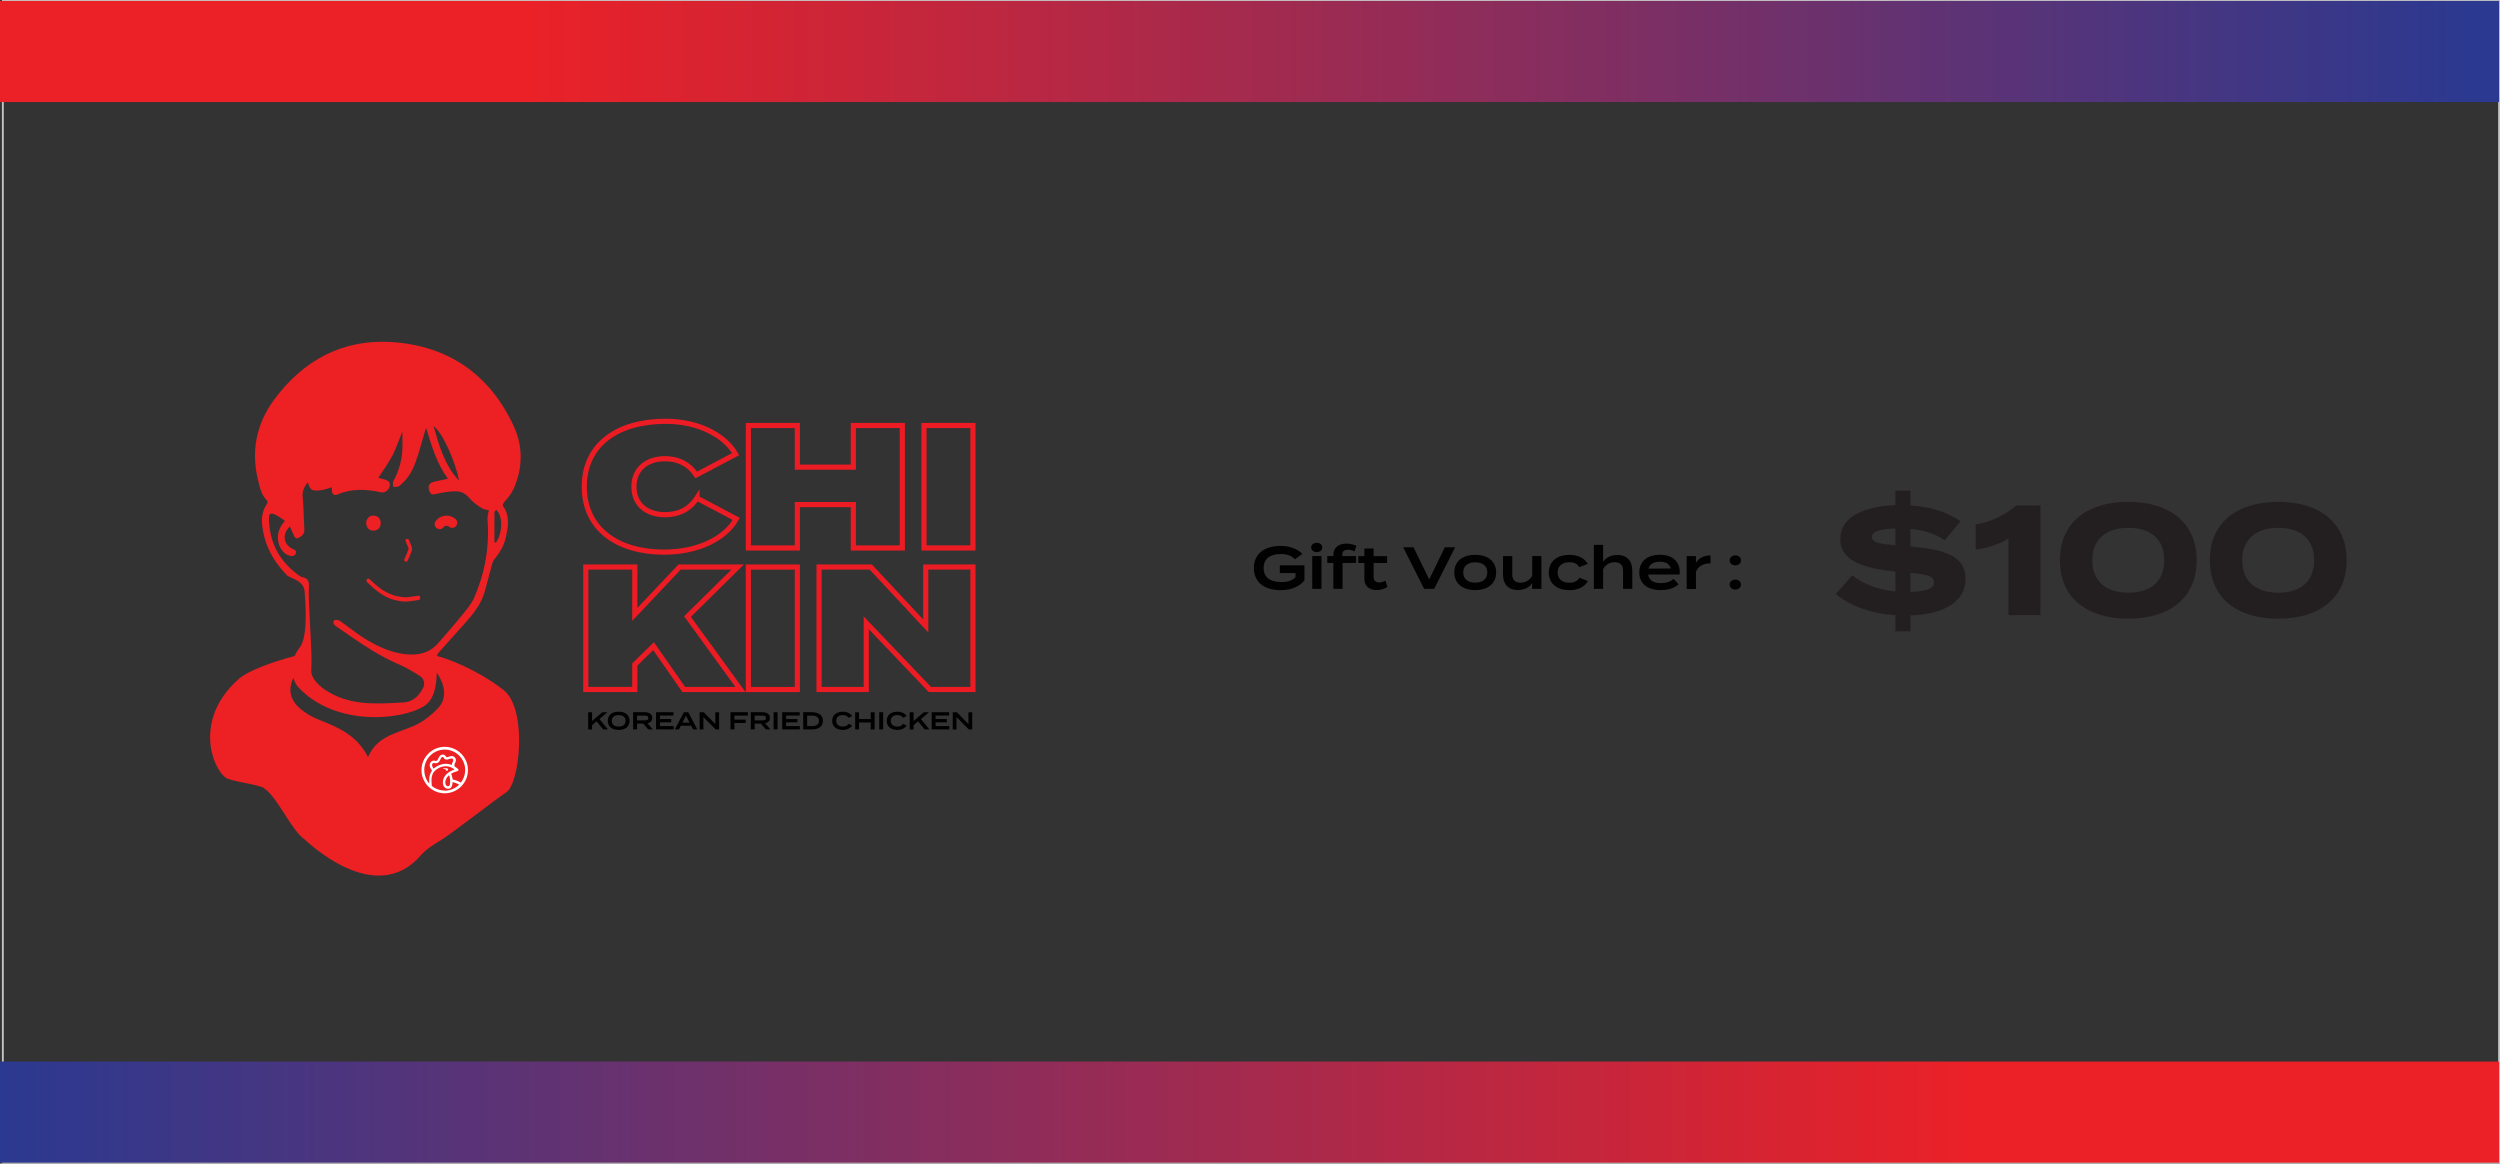 <?xml version="1.0" encoding="UTF-8"?><svg id="Layer_2" xmlns="http://www.w3.org/2000/svg" xmlns:xlink="http://www.w3.org/1999/xlink" viewBox="0 0 378.67 176.25"><rect x="0" y="0" width="378.67" height="176.25" fill="#333333" stroke="none"/><defs><style>.cls-1{stroke:#ed1c24;stroke-width:.78px;}.cls-1,.cls-2{fill:none;stroke-miterlimit:10;}.cls-2{stroke:#c6c6c5;stroke-width:.28px;}.cls-3{fill:url(#linear-gradient);}.cls-4{fill:#010101;}.cls-5{fill:#ed2024;}.cls-6{fill:#fff;}.cls-7{fill:#231f20;}.cls-8{fill:url(#linear-gradient-2);}</style><linearGradient id="linear-gradient" x1="0" y1="168.45" x2="378.53" y2="168.45" gradientTransform="matrix(1, 0, 0, 1, 0, 0)" gradientUnits="userSpaceOnUse"><stop offset="0" stop-color="#2b3990"/><stop offset=".79" stop-color="#eb2127"/></linearGradient><linearGradient id="linear-gradient-2" x1="0" y1="7.8" x2="378.53" y2="7.8" gradientTransform="matrix(1, 0, 0, 1, 0, 0)" gradientUnits="userSpaceOnUse"><stop offset=".21" stop-color="#eb2127"/><stop offset=".99" stop-color="#2b3990"/></linearGradient></defs><g id="Layer_1-2"><g><path class="cls-4" d="M197.57,87.91c-.63,.86-1.87,1.48-3.58,1.48-2.53,0-4.07-1.24-4.07-3.35s1.54-3.35,4.07-3.35c1.55,0,2.65,.58,3.28,1.2l-1.12,.82c-.55-.54-1.19-.79-2.14-.79-1.65,0-2.61,.72-2.61,2.12s.99,2.12,2.66,2.12c.95,0,1.72-.21,2.17-.75v-.61h-2.38v-1.17h3.73v2.28Z"/><path class="cls-4" d="M198.6,82.93c0-.42,.35-.71,.85-.71s.83,.29,.83,.71-.34,.7-.83,.7-.85-.3-.85-.7Zm1.56,6.26h-1.4v-4.96h1.4v4.96Z"/><path class="cls-4" d="M203.32,84.23h2.08v1.04h-2.04v3.92h-1.4v-3.92h-.92v-1.04h.92v-.12c0-1.22,.86-1.77,1.95-1.77,.51,0,1.13,.13,1.54,.33l-.28,.85c-.33-.18-.65-.25-.95-.25-.55,0-.9,.19-.9,.68v.28Z"/><path class="cls-4" d="M210.14,88.9c-.42,.29-1.04,.48-1.63,.48-1.04,0-1.85-.57-1.85-1.68v-2.42h-.92v-1.04h.92v-1.15h1.4v1.15h2.04v1.04h-2.04v2.18c0,.5,.38,.76,.87,.76,.34,0,.65-.13,.93-.26l.29,.95Z"/><path class="cls-4" d="M214.1,82.89l2.38,4.87,2.37-4.87h1.56l-3.18,6.3h-1.52l-3.18-6.3h1.58Z"/><path class="cls-4" d="M220.28,86.71c0-1.66,1.21-2.67,3.17-2.67s3.17,1.02,3.17,2.67-1.22,2.67-3.17,2.67-3.17-1.03-3.17-2.67Zm5,0c0-1.04-.77-1.54-1.83-1.54s-1.82,.5-1.82,1.54,.77,1.54,1.82,1.54,1.83-.51,1.83-1.54Z"/><path class="cls-4" d="M233.47,84.23v4.96h-1.4v-.87c-.4,.66-1.21,1.05-2.16,1.05-1.49,0-2.25-.95-2.25-2.27v-2.87h1.4v2.78c0,.81,.43,1.25,1.26,1.25,.74,0,1.35-.34,1.76-1.05v-2.98h1.4Z"/><path class="cls-4" d="M237.73,89.39c-1.94,0-3.14-1.04-3.14-2.67s1.2-2.68,3.14-2.68c1.41,0,2.35,.61,2.76,1.37l-1.29,.5c-.29-.55-.84-.75-1.47-.75-1.04,0-1.8,.51-1.8,1.56s.77,1.55,1.8,1.55c.63,0,1.2-.21,1.5-.77l1.28,.51c-.41,.77-1.36,1.39-2.79,1.39Z"/><path class="cls-4" d="M247.24,86.32v2.87h-1.4v-2.78c0-.81-.43-1.25-1.26-1.25-.74,0-1.35,.34-1.76,1.05v2.98h-1.4v-6.66h1.4v2.58c.41-.66,1.21-1.05,2.16-1.05,1.49,0,2.25,.95,2.25,2.27Z"/><path class="cls-4" d="M251.59,88.32c.86,0,1.4-.22,1.91-.64l.75,.82c-.69,.61-1.58,.88-2.73,.88-2.04,0-3.22-1.03-3.22-2.67s1.17-2.68,3.12-2.68c1.8,0,3.01,.92,3.01,2.67,0,.16,0,.24-.04,.32h-4.75c.13,.89,.8,1.3,1.95,1.3Zm-1.89-2.19l3.39-.02c-.22-.71-.78-1.03-1.67-1.03s-1.53,.34-1.73,1.04Z"/><path class="cls-4" d="M255.48,89.19v-4.96h1.4v1.03c.41-.75,1.26-1.13,2.21-1.13v1.2c-1.08,0-1.92,.42-2.21,1.3v2.58h-1.4Z"/><path class="cls-4" d="M261.99,84.88c0-.42,.35-.76,.86-.76s.85,.33,.85,.76-.35,.75-.85,.75-.86-.31-.86-.75Zm0,3.67c0-.42,.35-.76,.86-.76s.85,.33,.85,.76-.35,.75-.85,.75-.86-.32-.86-.75Z"/></g><g><path class="cls-5" d="M56.57,80.38c1.47,0,1.47-2.28,0-2.28s-1.47,2.28,0,2.28h0Z"/><path class="cls-5" d="M63.4,90.23c-1.55,.19-1.67,.39-3.22,.08-1.65-.33-2.94-1.36-4.22-2.61-.26-.26-.63,.2-.37,.46,1.31,1.28,2.63,2.37,4.3,2.75s1.86,.18,3.51-.03c.33-.04,.34-.69,0-.65h0Z"/><path class="cls-5" d="M76.32,104.56c-2.36-1.94-6.81-4.33-10.13-5.2,.02-.15,.07-.29,.15-.39,1.26-1.44,2.54-2.85,3.82-4.27,1.36-1.52,2.69-3.06,3.26-5.08,.39-1.38,.73-2.78,1.12-4.17,.07-.27,.19-.54,.36-.75,.74-.92,1.38-1.92,1.66-3.07,.41-1.73,.74-3.46-.38-4.99-.07-.1,.05-.43,.18-.57,.56-.64,1.12-1.29,1.46-2.07,1.39-3.18,1.39-6.39,.03-9.37-3.65-8-10.1-12.34-18.71-12.83-7.34-.42-13.33,2.86-17.67,8.81-2.65,3.63-3.48,7.76-2.37,12.17,.27,1.08,.48,2.22,1.37,3.05,.08,.08,.04,.39-.05,.53-.67,.97-.84,2.06-.71,3.18,.33,2.98,1.66,5.46,3.75,7.59,.52,.53,2.7,.72,2.7,2.71,0,.37,.65,6.37-.74,8.21-.34,.44-.6,.86-.79,1.31-3.11,.82-7,2.17-8.49,3.5-6.73,5.98-4.09,13.27-2.02,14.89,.8,.63,4.97,1.04,5.83,1.6,2.08,1.36,4.15,6.38,6.19,7.8,.26,.18,10.65,10.43,17.59,2.42,.87-1.01,2.07-1.71,3.2-2.41,1.65-1.02,8.15-6.1,9.77-7.16,2.02-1.32,3.22-12.48-.36-15.43Zm-1.43-26.97c.09-.2,.12-.27,.27-.38,1.03,.94,.99,3.51-.05,4.98l-.22-.06v-4.54Zm-5.35-4.78c-2.25-2.4-3.02-5.33-3.87-8.27,1.39,1.02,3.3,5.35,3.87,8.27Zm-23.54,14.67c-.24-.06-.48-.14-.68-.29-2.91-2.07-4.47-4.89-4.58-8.46-.03-1.01,.22-1.14,1.13-.68,.43,.22,.82,.53,1.29,.84-.9,.99-1.25,2.06-.98,3.3,.25,1.13,1.1,2.01,2.07,2.04,.12,0,.24-.06,.36-.14,.25-.17,.31-.53,.1-.75-.04-.04-.08-.07-.12-.09-1.6-.57-1.99-2.21-.7-3.51,.21,.45,.42,.86,.59,1.28,.27,.67,.51,.63,1.06,.26,.69-.46,.57-1.03,.53-1.65-.08-1.49-.09-2.98-.23-4.46-.08-.84,.27-1.43,.79-2.14,.28,1.13,.6,1.36,1.69,1.26,.33-.03,.65-.1,.97-.18,.32-.08,.62-.2,.98-.32,0,.24-.03,.45,0,.64,.09,.45,.36,.67,.82,.47,2.16-.91,4.37-.84,6.6-.33,.58,.13,1.19-.3,1.34-.94,.14-.62-.26-.85-.75-.99-.34-.1-.68-.19-.98-.27,.72-1.12,1.53-2.19,2.14-3.37,.6-1.16,1.01-2.42,1.5-3.64,0,1.05,.07,2.11-.02,3.16-.12,1.57-.63,3.03-1.36,4.42-.11,.22,0,.55,0,.82,.3-.03,.67,.03,.87-.12,1.14-.86,1.92-2.05,2.41-3.35,.63-1.67,1.06-3.41,1.58-5.12,.03-.1,.06-.21,.14-.32,.81,2.68,1.6,5.36,3.29,7.67-.8,.17-1.54,.29-2.25,.5-.66,.19-.82,.68-.54,1.41,.24,.63,.63,.46,1.14,.35,.95-.21,1.94-.37,2.91-.36,.78,0,1.45,.38,2,1.04,.5,.6,1.19,1.07,1.85,1.51,.33,.22,.8,.24,1.08,.31-.08,.51-.24,.95-.2,1.38,.33,4.11-.37,8.06-1.99,11.81-.51,1.18-1.46,2.19-2.28,3.21-1,1.25-2.09,2.43-3.13,3.66-1.34,1.59-3.12,1.97-5.06,1.75-2.37-.27-4.47-1.31-6.45-2.57-1.19-.76-2.28-1.67-3.44-2.48-.21-.14-.68-.21-.83-.08-.37,.31-.09,.67,.2,.87,1.76,1.21,3.51,2.46,5.33,3.58,1.36,.84,2.78,1.6,4.25,2.23,.79,.34,2.28,1.16,3.21,1.79,.56,.37,.75,1.1,.46,1.71-.71,1.52-1.83,2.19-3.01,2.26-4.4,.25-8.33,.5-12-2.01-.82-.56-2.02-1.74-1.95-2.78,.2-3.16-.5-9.65-.36-12.81,.03-.7-.12-1.17-.84-1.34Zm20.46,19.65c-.63,.73-1.4,1.35-2.18,1.92-2.69,1.96-6.93,1.74-8.53,5.63-1.79-3.52-4.79-4.58-7.72-5.78-.72-.3-1.42-.7-2.05-1.16-1.98-1.43-2.45-3.1-1.55-5.08,.15,.55,.4,1.06,.79,1.47,5.69,6.04,15.78,4.92,19.03,2.81,1.55-.99,1.85-3.05,1.91-5.06,1.14,1.68,1.64,3.7,.31,5.25Z"/><path class="cls-5" d="M67.23,79.77l.03-.04-.12,.16c.06-.08,.14-.16,.22-.22l-.16,.12c.09-.07,.19-.12,.29-.16l-.19,.08c.11-.04,.23-.07,.34-.09l-.2,.02c.12-.01,.24-.01,.36,0l-.19-.03c.11,.02,.22,.04,.32,.08l-.18-.07c.1,.04,.19,.09,.27,.15l-.16-.12s.07,.06,.1,.09c.14,.13,.34,.22,.53,.22s.42-.08,.55-.23c.27-.3,.3-.78,0-1.07-.4-.39-.99-.6-1.54-.55-.32,.03-.61,.1-.89,.26s-.5,.38-.68,.64c-.1,.15-.12,.4-.08,.57,.05,.18,.19,.38,.36,.47s.38,.13,.57,.08l.19-.08c.12-.07,.21-.16,.28-.28h0Z"/><path class="cls-5" d="M61.46,82.02l.3,.72c.04,.09,.09,.18,.11,.28,.02,.11,0,.2-.04,.3-.16,.46-.36,.91-.57,1.35-.06,.13-.04,.29,.1,.37,.12,.07,.31,.04,.37-.1,.13-.27,.25-.54,.36-.81,.1-.25,.22-.5,.29-.76,.08-.29,0-.53-.11-.8s-.23-.55-.35-.82c-.06-.13-.26-.16-.37-.1-.14,.08-.15,.24-.1,.37h0Z"/><g><path class="cls-6" d="M67.36,113.12c-1.94,0-3.52,1.58-3.52,3.52s1.58,3.52,3.52,3.52,3.52-1.58,3.52-3.52-1.58-3.52-3.52-3.52Zm-3.1,3.52c0-1.71,1.39-3.1,3.1-3.1s3.1,1.39,3.1,3.1c0,.71-.24,1.37-.65,1.89-.39-.22-.81-.38-1.25-.47-.03-.3-.1-.59-.22-.87,.3-.18,.64-.3,.97-.4,.13-.04,.2-.22,.08-.31-.18-.15-.36-.29-.56-.41,.02-.04,.03-.09,.02-.14-.04-.1,0-.2,.04-.29,.07-.13,.14-.26,.16-.4,.04-.25-.08-.5-.29-.63-.23-.15-.5-.09-.74-.01-.1,.03-.19,.07-.3,.08-.03,0-.09,.01-.11,0-.04-.02-.06-.1-.08-.13-.14-.22-.42-.32-.67-.22-.22,.09-.35,.29-.44,.49-.07,.14-.15,.38-.31,.43-.09,.03-.21-.03-.31-.04-.13-.02-.27,0-.38,.07-.21,.13-.34,.4-.33,.65,.01,.3,.18,.56,.35,.8-.18,.24-.31,.52-.37,.82-.08,.37-.07,.75-.05,1.13-.47-.54-.75-1.25-.75-2.02Zm3.76,.77c.13,.33,.18,.7,.16,1.05-.01,.17-.02,.4-.12,.54-.08,.1-.23,.11-.34,.06-.3-.13-.3-.57-.23-.84,.08-.32,.28-.59,.53-.81Zm-2.33-.99h-.01c-.1-.13-.2-.29-.23-.47-.02-.13,.04-.31,.16-.37,.06-.03,.14,0,.23,.01,.12,.03,.24,.04,.35,0,.2-.06,.35-.23,.44-.41,.08-.15,.14-.35,.27-.47,.04-.04,.1-.07,.16-.06,.08,.01,.12,.07,.16,.14,.05,.09,.11,.17,.21,.22,.13,.06,.28,.05,.41,.02,.19-.04,.39-.16,.59-.14,.19,.02,.27,.21,.21,.38-.08,.2-.22,.4-.21,.61-.08-.03-.15-.06-.23-.09-.44-.14-.91-.13-1.36,0-.42,.12-.83,.34-1.16,.63Zm1.66,3.32c-.74,0-1.42-.26-1.95-.69,0-.02,0-.03,0-.05-.06-.73-.14-1.59,.41-2.18,.52-.55,1.39-.89,2.14-.71,.33,.08,.63,.24,.9,.44-.79,.28-1.57,.78-1.74,1.65-.09,.43,0,.99,.44,1.2,.2,.09,.43,.1,.63,0,.22-.12,.3-.37,.34-.61,.02-.11,.03-.22,.03-.33,.35,.08,.68,.21,1,.38-.56,.57-1.34,.92-2.2,.92Z"/><path class="cls-6" d="M67.86,116.51s-.02-.06-.05-.08l-.04-.03s-.06-.03-.09-.03h-.02s-.02,0-.02,0c-.16-.02-.32-.02-.47,0-.03,0-.05,.02-.05,.05,0,.03,.02,.06,.05,.05,.11-.01,.22-.02,.34-.01v.02s-.03,.05-.02,.07v.05s.03,.06,.05,.08l.04,.03s.06,.03,.09,.03h.02s.05,0,.07-.02c.02,0,.04-.02,.06-.04,.02-.02,.03-.04,.04-.06,.01-.02,.02-.05,.02-.07v-.05Z"/></g></g><g><path d="M91.36,110.48l-1-1.22-.68,.58v.65h-.59v-2.6h.59v1.32l1.54-1.32h.78l-1.21,1.02,1.28,1.57h-.71Z"/><path d="M92.06,109.18c0-.87,.64-1.38,1.65-1.38s1.65,.51,1.65,1.38-.64,1.38-1.65,1.38-1.65-.51-1.65-1.38Zm2.7,0c0-.56-.4-.87-1.05-.87s-1.05,.31-1.05,.87,.4,.87,1.05,.87,1.05-.31,1.05-.87Z"/><path d="M98.18,110.48l-.75-.88h-.94v.88h-.59v-2.6h1.79c.63,0,1.11,.29,1.11,.86,0,.44-.29,.72-.72,.82l.8,.92h-.71Zm-.52-1.37c.31,0,.54-.07,.54-.36s-.23-.36-.54-.36h-1.17v.73h1.17Z"/><path d="M102.04,109.98v.5h-2.67v-2.6h2.64v.5h-2.05v.53h1.71v.5h-1.71v.57h2.08Z"/><path d="M104.69,109.93h-1.57l-.28,.55h-.63l1.38-2.6h.65l1.38,2.6h-.64l-.28-.55Zm-.25-.48l-.54-1.06-.54,1.06h1.08Z"/><path d="M108.92,107.89v2.6h-.52l-1.86-1.88v1.88h-.57v-2.6h.63l1.75,1.78v-1.78h.58Z"/><path d="M111.24,108.4v.6h1.71v.51h-1.71v.97h-.59v-2.6h2.63v.51h-2.03Z"/><path d="M116,110.48l-.75-.88h-.94v.88h-.59v-2.6h1.79c.63,0,1.11,.29,1.11,.86,0,.44-.29,.72-.72,.82l.8,.92h-.71Zm-.52-1.37c.31,0,.54-.07,.54-.36s-.23-.36-.54-.36h-1.17v.73h1.17Z"/><path d="M117.18,110.48v-2.6h.59v2.6h-.59Z"/><path d="M121.15,109.98v.5h-2.67v-2.6h2.64v.5h-2.05v.53h1.71v.5h-1.71v.57h2.08Z"/><path d="M124.65,109.18c0,.81-.63,1.3-1.61,1.3h-1.38v-2.6h1.38c.98,0,1.61,.49,1.61,1.3Zm-.6,0c0-.53-.42-.79-1.05-.79h-.74v1.59h.74c.62,0,1.05-.26,1.05-.79Z"/><path d="M128.54,109.63l.54,.27c-.24,.37-.75,.66-1.42,.66-.98,0-1.61-.52-1.61-1.38s.63-1.38,1.64-1.38c.65,0,1.15,.3,1.39,.66l-.55,.27c-.19-.29-.47-.42-.85-.42-.62,0-1.02,.3-1.02,.87s.41,.87,1.02,.87c.39,0,.67-.13,.86-.42Z"/><path d="M132.48,107.89v2.6h-.59v-1.06h-1.77v1.06h-.59v-2.6h.59v1.02h1.77v-1.02h.59Z"/><path d="M133.18,110.48v-2.6h.59v2.6h-.59Z"/><path d="M136.8,109.63l.54,.27c-.24,.37-.75,.66-1.42,.66-.98,0-1.61-.52-1.61-1.38s.63-1.38,1.64-1.38c.65,0,1.15,.3,1.39,.66l-.55,.27c-.19-.29-.47-.42-.85-.42-.62,0-1.02,.3-1.02,.87s.41,.87,1.02,.87c.39,0,.67-.13,.86-.42Z"/><path d="M140.06,110.48l-1-1.22-.68,.58v.65h-.59v-2.6h.59v1.32l1.54-1.32h.78l-1.21,1.02,1.28,1.57h-.71Z"/><path d="M143.79,109.98v.5h-2.67v-2.6h2.64v.5h-2.05v.53h1.71v.5h-1.71v.57h2.08Z"/><path d="M147.26,107.89v2.6h-.52l-1.86-1.88v1.88h-.57v-2.6h.63l1.75,1.78v-1.78h.58Z"/></g><path class="cls-1" d="M105.56,75.45l5.96,3.15c-1.64,2.91-5.7,5.03-10.94,5.03-7.05,0-12.08-3.52-12.08-9.91s5.03-9.91,12.35-9.91c4.98,0,8.98,2.17,10.57,4.98l-5.96,3.15c-1.09-1.64-2.7-2.46-4.72-2.46-2.81,0-4.72,1.59-4.72,4.24s1.91,4.24,4.72,4.24c2.01,0,3.68-.77,4.82-2.52Z"/><path class="cls-1" d="M136.67,64.45v18.55h-7.42v-6.57h-8.48v6.57h-7.42v-18.55h7.42v6.31h8.48v-6.31h7.42Z"/><path class="cls-1" d="M139.95,83v-18.55h7.42v18.55h-7.42Z"/><path class="cls-1" d="M103.57,104.44l-4.58-6.57-2.84,2.78v3.79h-7.42v-18.55h7.42v7.18l6.78-7.18h8.8l-7.6,7.5,8.03,11.05h-8.58Z"/><path class="cls-1" d="M113.35,104.44v-18.55h7.42v18.55h-7.42Z"/><path class="cls-1" d="M147.37,85.89v18.55h-6.52l-9.64-10.1v10.1h-7.15v-18.55h7.84l8.32,8.93v-8.93h7.15Z"/><rect class="cls-2" x=".43" y=".14" width="378.1" height="175.97"/><g><path class="cls-7" d="M289.37,93.21v2.42h-2.28v-2.44c-3.65-.24-6.71-1.35-9.04-3.2l2.51-2.85c1.68,1.33,3.89,2.21,6.53,2.44v-3.01c-4.51-.45-8.35-1.49-8.35-4.91s3.63-4.96,8.35-5.15v-2.18h2.28v2.21c2.94,.19,5.6,1.02,7.57,2.42l-2.37,2.87c-1.52-1.04-3.23-1.54-5.2-1.71v2.66c4.94,.43,8.35,1.3,8.35,4.89,0,3.27-2.94,5.36-8.35,5.55Zm-2.28-10.63v-2.54c-1.76,.05-3.56,.33-3.56,1.28,0,.88,1.38,1.09,3.56,1.26Zm5.84,5.65c0-.97-1.02-1.23-3.56-1.47v2.89c2.37-.07,3.56-.45,3.56-1.42Z"/><path class="cls-7" d="M304.22,81.56c-1.38,.9-3.13,1.4-4.96,1.71v-3.84c2.18-.31,4.58-1.5,6.15-2.87h3.65v16.61h-4.84v-11.6Z"/><path class="cls-7" d="M312.01,84.86c0-5.6,3.99-8.85,10.35-8.85s10.37,3.25,10.37,8.85-3.99,8.85-10.37,8.85-10.35-3.25-10.35-8.85Zm15.8,0c0-3.18-2.04-4.91-5.43-4.91s-5.46,1.73-5.46,4.91,2.04,4.91,5.46,4.91,5.43-1.73,5.43-4.91Z"/><path class="cls-7" d="M334.72,84.86c0-5.6,3.99-8.85,10.35-8.85s10.37,3.25,10.37,8.85-3.99,8.85-10.37,8.85-10.35-3.25-10.35-8.85Zm15.8,0c0-3.18-2.04-4.91-5.43-4.91s-5.46,1.73-5.46,4.91,2.04,4.91,5.46,4.91,5.43-1.73,5.43-4.91Z"/></g><rect class="cls-3" y="160.79" width="378.53" height="15.32"/><rect class="cls-8" y=".14" width="378.53" height="15.32"/></g></svg>
